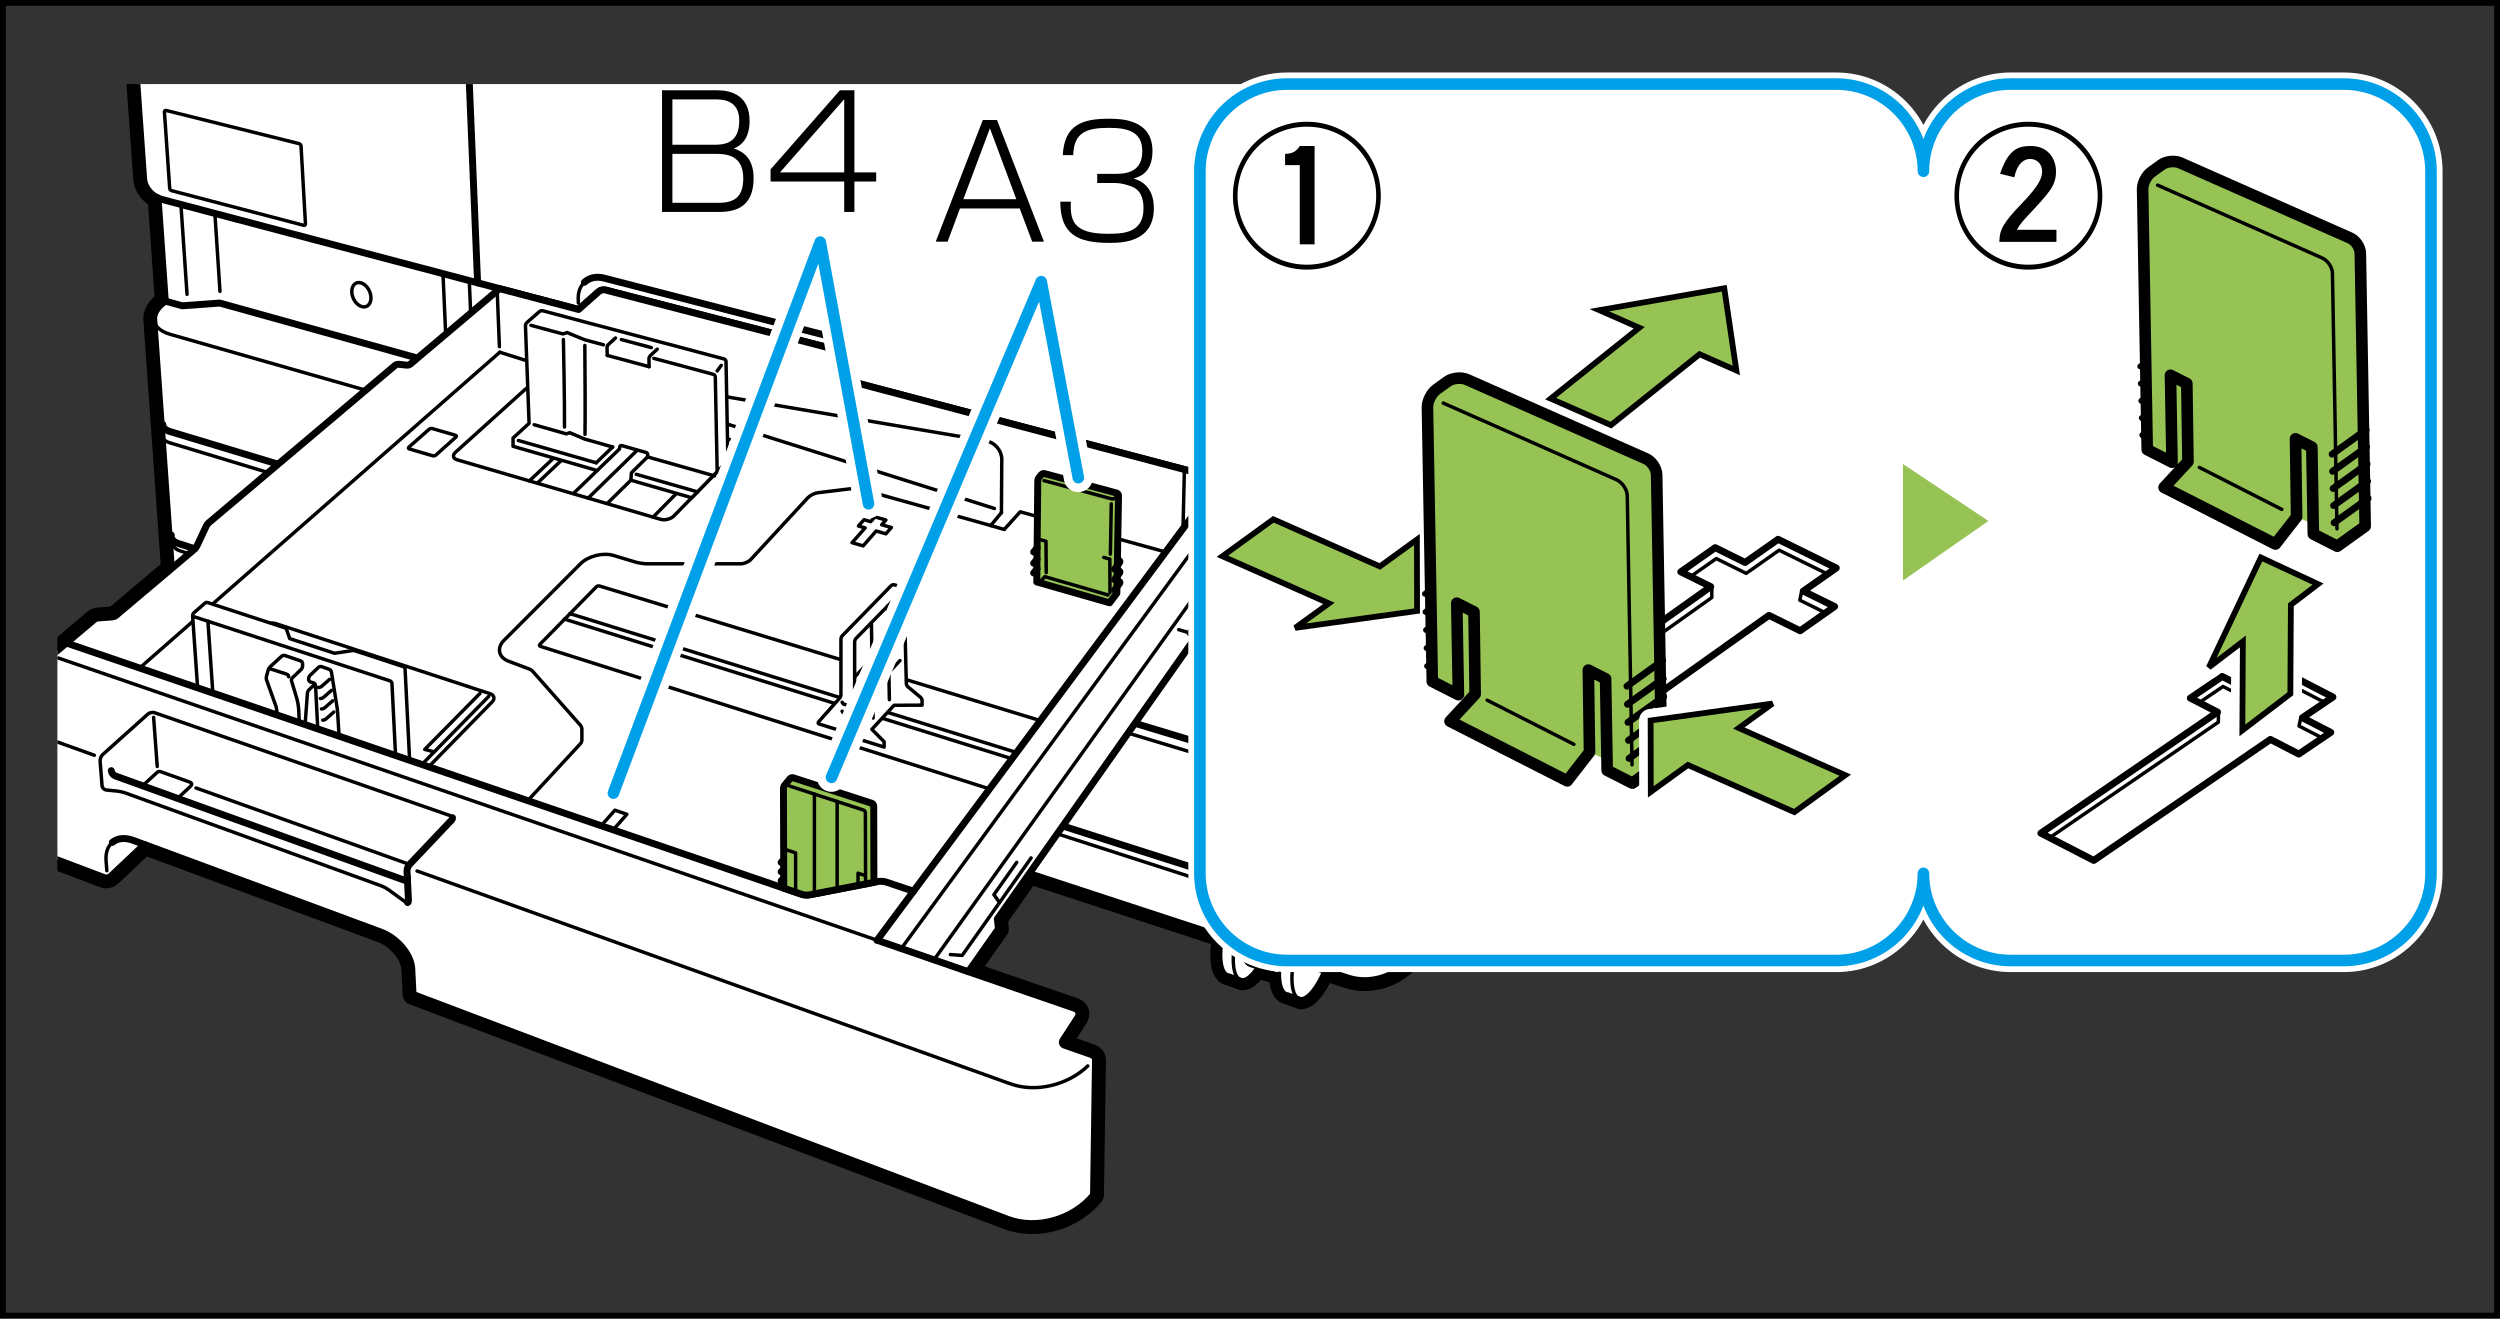 <?xml version="1.0" encoding="utf-8"?>
<!-- Generator: Adobe Illustrator 24.3.0, SVG Export Plug-In . SVG Version: 6.00 Build 0)  -->
<svg version="1.1" xmlns="http://www.w3.org/2000/svg" xmlns:xlink="http://www.w3.org/1999/xlink" x="0px" y="0px"
	 width="215.933px" height="113.886px" viewBox="0 0 215.933 113.886" enable-background="new 0 0 215.933 113.886"
	 xml:space="preserve">
<rect x="0" y="0" width="215.933" height="113.886" fill="#333333" stroke="none"/>
<g id="Layer_1">
</g>
<g id="Layer_3">
</g>
<g id="Layer_2">
</g>
<g id="レイヤー_4">
	<g>
		<g>
			<defs>
				<rect id="SVGID_1_" x="4.956" y="7.261" width="156.11" height="102.509"/>
			</defs>
			<clipPath id="SVGID_2_">
				<use xlink:href="#SVGID_1_"  overflow="visible"/>
			</clipPath>
			<g clip-path="url(#SVGID_2_)">
				<path fill="none" stroke="#000000" stroke-width="1.8" stroke-linecap="round" stroke-linejoin="round" d="M8.781-35.609
					l3.628,51.086c0.049,0.687,0.603,1.362,1.242,1.628l0.627,8.895l-0.061,0.049
					c-0.663,0.494-0.964,1.024-0.939,1.507l1.387,19.576l0.141,1.985l-4.789,4.045
					c-0.071,0.061-0.207,0.115-0.3,0.122l-1.269,0.094c-0.094,0.007-0.23,0.061-0.301,0.122
					l-3.851,3.254l-1.114-0.41C3.006,56.281,2.742,56.325,2.598,56.445l-0.892,0.744l-27.574-9.585
					l-2.835,0.513l-2.208-0.772l-0.664,0.466c-0.461,0.323-0.782,1.045-0.713,1.606l1.297,10.616
					c0.046,0.374,0.371,0.789,0.723,0.92l39.267,14.851c0.175,0.066,0.432,0.014,0.569-0.113
					l2.91-2.748l20.412,7.561c1.41,0.52,2.615,1.947,2.676,3.169
					c0.062,1.222,0.112,2.22,0.112,2.22l51.335,19.414c2.552,0.968,5.715,0.024,7.438-2.084
					l0.172-11.668c0.002-0.188-0.139-0.393-0.317-0.454l-2.364-0.829
					c-0.176-0.061-0.238-0.243-0.136-0.4l1.288-1.985c0.205-0.316,0.082-0.673-0.273-0.796
					l-9.183-3.164l2.601-3.696l-0.094-0.857l2.759-3.921l16.688,5.47
					c-0.339,1.862-0.111,3.277,0.603,3.306l1.088,0.41c0.393,0.017,0.859-0.396,1.307-1.069
					l1.917,0.619c0.014,0.991,0.271,1.653,0.753,1.672l1.088,0.41
					c0.617,0.026,1.427-0.994,2.039-2.463l2.074,0.678c2.145,0.699,4.772-0.348,5.834-2.338
					l16.212-30.196l5.509-87.563H8.781z"/>
				<g>
					<path fill="#FFFFFF" d="M110.503,84.19l-1.917-0.619c-0.447,0.673-0.913,1.085-1.307,1.069l-1.088-0.41
						c-0.822-0.033-1.001-1.902-0.41-4.179c0.591-2.274,1.74-4.091,2.566-4.06l1.09,0.414
						c0.56,0.021,0.819,0.878,0.753,2.127l1.695,0.532c0.506-0.888,1.064-1.455,1.528-1.438
						l1.088,0.414c0.833,0.031,1.015,1.902,0.414,4.174c-0.589,2.27-1.749,4.09-2.573,4.057
						l-1.088-0.41C110.773,85.843,110.517,85.181,110.503,84.19z"/>
					<path fill="none" stroke="#000000" stroke-width="0.3" stroke-linecap="round" stroke-linejoin="round" d="M114.503,78.041
						c-0.824-0.033-1.978,1.785-2.569,4.054c-0.589,2.277-0.41,4.146,0.41,4.177"/>
					<g>
						<path fill="none" stroke="#000000" stroke-width="0.3" stroke-linecap="round" stroke-linejoin="round" d="
							M109.438,76.405c-0.826-0.033-1.978,1.783-2.569,4.058c-0.589,2.274-0.412,4.146,0.41,4.177"/>
					</g>
					
						<line fill="none" stroke="#000000" stroke-width="0.3" stroke-linecap="round" stroke-linejoin="round" x1="108.911" y1="78.128" x2="110.192" y2="78.533"/>
					<path fill="none" stroke="#000000" stroke-width="0.3" stroke-linecap="round" stroke-linejoin="round" d="M108.586,83.571
						c0,0-0.261-0.082-0.577-0.186c-0.318-0.099-0.567-0.466-0.553-0.808l0.108-2.788"/>
					<path fill="none" stroke="#000000" stroke-width="0.3" stroke-linecap="round" stroke-linejoin="round" d="M111.887,79.065
						c-0.41,0.706-0.779,1.613-1.043,2.618c-0.245,0.942-0.348,1.803-0.341,2.507"/>
					<path fill="none" stroke="#000000" stroke-width="0.3" stroke-linecap="round" stroke-linejoin="round" d="M110.503,84.19
						l-1.917-0.619c-0.447,0.673-0.913,1.085-1.307,1.069l-1.088-0.41
						c-0.822-0.033-1.001-1.902-0.41-4.179c0.591-2.274,1.74-4.091,2.566-4.06l1.09,0.414
						c0.56,0.021,0.819,0.878,0.753,2.127l1.695,0.532c0.506-0.888,1.064-1.455,1.528-1.438
						l1.088,0.414c0.833,0.031,1.015,1.902,0.414,4.174c-0.589,2.27-1.749,4.09-2.573,4.057
						l-1.088-0.41C110.773,85.843,110.517,85.181,110.503,84.19z"/>
				</g>
				<g>
					<path fill="#FFFFFF" d="M18.859,52.495l-3.255-1.066c-0.357-0.118-0.671-0.52-0.697-0.895
						l-0.243-3.402l-1.387-19.576c-0.025-0.483,0.277-1.012,0.939-1.507l0.061-0.049l-0.627-8.895
						c-0.639-0.266-1.193-0.941-1.242-1.628L8.781-35.609h135.231l-5.509,87.563l-16.212,30.196
						c-1.062,1.989-3.689,3.037-5.834,2.338L18.859,52.495z"/>
					<g>
						<path fill="none" stroke="#000000" stroke-width="0.6" stroke-linecap="round" stroke-linejoin="round" d="M18.859,52.495
							l-3.255-1.066c-0.357-0.118-0.671-0.52-0.697-0.895l-0.243-3.402l-1.387-19.576
							c-0.025-0.483,0.277-1.012,0.939-1.507l0.061-0.049l-0.627-8.895
							c-0.639-0.266-1.193-0.941-1.242-1.628L8.781-35.609h135.231l-5.509,87.563l-16.212,30.196
							c-1.062,1.989-3.689,3.037-5.834,2.338L18.859,52.495z"/>
						
							<line fill="none" stroke="#000000" stroke-width="0.6" stroke-linecap="round" stroke-linejoin="round" x1="106.592" y1="49.302" x2="121.719" y2="53.484"/>
						<polyline fill="none" stroke="#000000" stroke-width="0.6" stroke-linecap="round" stroke-linejoin="round" points="
							14.278,26.006 15.733,26.413 18.982,26.176 36.053,30.929 						"/>
						<polyline fill="none" stroke="#000000" stroke-width="0.6" stroke-linecap="round" stroke-linejoin="round" points="
							121.719,53.484 121.274,54.538 124.111,55.327 						"/>
						<path fill="none" stroke="#000000" stroke-width="0.3" stroke-linecap="round" stroke-linejoin="round" d="
							M110.448,43.845l0.617,0.165c0.089,0.023,0.162,0.12,0.16,0.214l-0.094,5.001
							c-0.002,0.094-0.078,0.151-0.17,0.125l-3.687-1.01"/>
						
							<line fill="none" stroke="#000000" stroke-width="0.3" stroke-linecap="round" stroke-linejoin="round" x1="122.025" y1="54.745" x2="122.474" y2="44.838"/>
						
							<line fill="none" stroke="#000000" stroke-width="0.6" stroke-linecap="round" stroke-linejoin="round" x1="41.251" y1="24.429" x2="38.763" y2="-35.608"/>
						
							<line fill="none" stroke="#000000" stroke-width="0.3" stroke-linecap="round" stroke-linejoin="round" x1="42.738" y1="60.323" x2="41.755" y2="36.608"/>
						
							<line fill="none" stroke="#000000" stroke-width="0.3" stroke-linecap="round" stroke-linejoin="round" x1="18.999" y1="25.166" x2="18.561" y2="18.435"/>
						
							<line fill="none" stroke="#000000" stroke-width="0.3" stroke-linecap="round" stroke-linejoin="round" x1="16.154" y1="25.419" x2="15.626" y2="17.66"/>
						
							<line fill="none" stroke="#000000" stroke-width="0.3" stroke-linecap="round" stroke-linejoin="round" x1="38.495" y1="28.868" x2="38.262" y2="23.639"/>
						
							<line fill="none" stroke="#000000" stroke-width="0.3" stroke-linecap="round" stroke-linejoin="round" x1="40.652" y1="27.047" x2="40.534" y2="24.238"/>
						<path fill="none" stroke="#000000" stroke-width="0.3" stroke-linecap="round" stroke-linejoin="round" d="
							M123.068,44.598l0.344-7.475c0.005-0.094,0.075-0.209,0.158-0.254l1.457-0.805"/>
						
							<line fill="none" stroke="#000000" stroke-width="0.6" stroke-linecap="round" stroke-linejoin="round" x1="128.431" y1="-35.609" x2="122.891" y2="81.031"/>
						<path fill="none" stroke="#000000" stroke-width="0.6" stroke-linecap="round" stroke-linejoin="round" d="M13.654,17.102
							c0.06,0.026,0.115,0.068,0.179,0.085l36.14,9.545l1.733-1.54
							c0.141-0.125,0.405-0.19,0.586-0.142l20.965,5.426c0.273,0.461,0.44,0.979,0.445,1.495
							l0.007,1.034h0.007l45.539,12.031c1.81,0.478,4.026-0.191,5.417-1.521"/>
						<path fill="none" stroke="#000000" stroke-width="0.3" stroke-linecap="round" stroke-linejoin="round" d="M13.278,27.56
							c0.033,0.567,0.529,1.063,1.457,1.328l102.97,29.424c2.168,0.622,4.892-0.454,6.051-2.39
							l0.355-0.596"/>
						<path fill="none" stroke="#000000" stroke-width="0.3" stroke-linecap="round" stroke-linejoin="round" d="M14.356,9.542
							c-0.092-0.022-0.16,0.035-0.154,0.13l0.453,6.587c0.007,0.094,0.087,0.19,0.178,0.214
							l11.395,2.988c0.091,0.025,0.161-0.033,0.155-0.127l-0.381-6.717
							c-0.006-0.094-0.085-0.191-0.175-0.212L14.356,9.542z"/>
						<path fill="none" stroke="#000000" stroke-width="0.6" stroke-linecap="round" stroke-linejoin="round" d="M14.059,36.659
							c0.002,0.259,0.214,0.49,0.617,0.612l102.541,31.004c2.159,0.652,4.843-0.414,5.966-2.371
							l0.464-0.81"/>
						<path fill="none" stroke="#000000" stroke-width="0.3" stroke-linecap="round" stroke-linejoin="round" d="M14.036,37.66
							c0.02,0.247,0.23,0.464,0.617,0.582l102.751,31.124c2.159,0.655,4.838-0.414,5.954-2.373
							l0.219-0.381"/>
						<path fill="none" stroke="#000000" stroke-width="0.6" stroke-linecap="round" stroke-linejoin="round" d="M14.789,46.213
							c-0.044,0.308,0.168,0.589,0.617,0.732l101.114,32.296c2.147,0.687,4.793-0.37,5.879-2.346
							l0.753-1.37"/>
						<path fill="none" stroke="#000000" stroke-width="0.3" stroke-linecap="round" stroke-linejoin="round" d="M14.94,46.96
							c0.018,0.264,0.23,0.497,0.62,0.622l101.257,32.661c2.147,0.69,4.789-0.367,5.869-2.347
							l0.386-0.712"/>
						<path fill="none" stroke="#000000" stroke-width="0.3" stroke-linecap="round" stroke-linejoin="round" d="M32.021,25.505
							c0.101,0.582-0.179,1.03-0.626,1.002c-0.446-0.029-0.89-0.523-0.991-1.104
							c-0.096-0.58,0.183-1.028,0.629-0.999C31.479,24.431,31.92,24.925,32.021,25.505z"/>
					</g>
				</g>
				<g>
					<path fill="#FFFFFF" d="M102.79,54.677l8.337-11.791l-37.417-9.886l-0.007-1.031
						c-0.005-0.516-0.172-1.034-0.445-1.495L52.293,25.049c-0.181-0.047-0.445,0.018-0.586,0.142
						l-1.733,1.54l0,0l-6.817-1.799l-7.715,6.517c-0.073,0.06-0.207,0.101-0.301,0.092l-0.711-0.076
						c-0.094-0.011-0.23,0.032-0.301,0.092L18.03,45.154c-0.072,0.061-0.164,0.179-0.204,0.264
						l-0.825,1.752c-0.04,0.085-0.132,0.205-0.204,0.266l-6.781,5.726
						c-0.071,0.061-0.207,0.115-0.3,0.122l-1.269,0.094c-0.094,0.007-0.23,0.061-0.301,0.122
						l-3.851,3.254l-1.114-0.41C3.006,56.281,2.742,56.325,2.598,56.445l-0.892,0.744l-27.574-9.585
						l-2.835,0.513l-2.208-0.772l-0.664,0.466c-0.461,0.323-0.782,1.045-0.713,1.606l1.297,10.616
						c0.046,0.374,0.371,0.789,0.723,0.92l39.267,14.851c0.175,0.066,0.432,0.014,0.569-0.113
						l2.91-2.748l20.412,7.561c1.41,0.52,2.615,1.947,2.676,3.169
						c0.062,1.222,0.112,2.22,0.112,2.22l51.335,19.414c2.552,0.968,5.715,0.024,7.438-2.084
						l0.172-11.668c0.002-0.188-0.139-0.393-0.317-0.454l-2.364-0.829
						c-0.176-0.061-0.238-0.243-0.136-0.4l1.288-1.985c0.205-0.316,0.082-0.673-0.273-0.796
						l-9.183-3.164l2.601-3.696l-0.094-0.857l17.247-24.519L102.79,54.677z"/>
					<g>
						<polyline fill="none" stroke="#000000" stroke-width="0.3" stroke-linecap="round" stroke-linejoin="round" points="
							100.681,47.678 88.12,44.205 86.736,45.731 						"/>
						
							<line fill="none" stroke="#000000" stroke-width="0.3" stroke-linecap="round" stroke-linejoin="round" x1="85.573" y1="45.392" x2="86.736" y2="45.731"/>
						
							<line fill="none" stroke="#000000" stroke-width="0.3" stroke-linecap="round" stroke-linejoin="round" x1="35.371" y1="74.666" x2="16.927" y2="68.059"/>
						<path fill="none" stroke="#000000" stroke-width="0.3" stroke-linecap="round" stroke-linejoin="round" d="M12.315,67.871
							l1.264-1.163c0.068-0.064,0.198-0.092,0.285-0.059l2.536,0.906
							c0.089,0.031,0.161,0.104,0.161,0.16s-0.055,0.153-0.125,0.219l-1.096,1.027"/>
						<path fill="none" stroke="#000000" stroke-width="0.3" stroke-linecap="round" stroke-linejoin="round" d="M63.831,38.811
							c0.261-0.268,0.181-0.572-0.181-0.673l-17.148-4.758c-0.363-0.101-0.888,0.021-1.167,0.273
							l-5.995,5.413c-0.28,0.252-0.213,0.544,0.148,0.65l17.584,5.144
							c0.36,0.104,0.871-0.028,1.135-0.297L63.831,38.811z"/>
						<path fill="none" stroke="#000000" stroke-width="0.3" stroke-linecap="round" stroke-linejoin="round" d="M37.025,66.232
							l5.483-5.61c0.263-0.268,0.185-0.584-0.172-0.702L23.826,53.865
							c-0.357-0.118-0.878-0.007-1.157,0.245l-5.8,5.234"/>
						<path fill="none" stroke="#000000" stroke-width="0.3" stroke-linecap="round" stroke-linejoin="round" d="
							M-29.958,53.509c-0.089-0.033-0.152,0.017-0.141,0.111l0.405,3.36
							c0.012,0.094,0.093,0.198,0.181,0.231l12.655,4.68c0.088,0.033,0.152-0.017,0.141-0.111
							l-0.367-3.437c-0.009-0.094-0.089-0.198-0.179-0.228L-29.958,53.509z"/>
						
							<line fill="none" stroke="#000000" stroke-width="0.3" stroke-linecap="round" stroke-linejoin="round" x1="13.581" y1="66.202" x2="13.268" y2="61.962"/>
						
							<line fill="none" stroke="#000000" stroke-width="0.3" stroke-linecap="round" stroke-linejoin="round" x1="43.135" y1="29.943" x2="42.951" y2="25.295"/>
						
							<line fill="none" stroke="#000000" stroke-width="0.3" stroke-linecap="round" stroke-linejoin="round" x1="102.18" y1="45.66" x2="102.3" y2="40.556"/>
						<path fill="none" stroke="#000000" stroke-width="0.3" stroke-linecap="round" stroke-linejoin="round" d="M-29.383,47.941
							c-1.227,0.871-1.071,1.994,0.346,2.498L-0.361,60.641"/>
						<path fill="none" stroke="#000000" stroke-width="0.3" stroke-linecap="round" stroke-linejoin="round" d="M39.086,70.637
							c-0.008-0.075-0.064-0.141-0.162-0.174l-25.571-8.904c-0.177-0.061-0.437-0.009-0.577,0.115
							l-3.902,3.498c-0.14,0.127-0.241,0.381-0.227,0.57l0.167,2.119
							c0.015,0.188,0.181,0.355,0.367,0.374l0.968,0.099c0.187,0.019,0.485,0.087,0.662,0.151
							l22.129,8.033c0.176,0.064,0.445,0.207,0.598,0.318l1.484,1.079
							c0.075,0.057,0.141,0.068,0.188,0.042"/>
						<path fill="none" stroke="#000000" stroke-width="0.6" stroke-linecap="round" stroke-linejoin="round" d="M35.21,77.958
							c0.048-0.024,0.075-0.087,0.071-0.181l-0.128-2.523c-0.009-0.188,0.089-0.454,0.219-0.589
							l3.64-3.842c0.058-0.061,0.082-0.127,0.075-0.186"/>
						<path fill="none" stroke="#000000" stroke-width="0.3" stroke-linecap="round" stroke-linejoin="round" d="M-2.139,61.543
							l-27.602-9.9c-0.891-0.318-1.515-0.77-1.863-1.288"/>
						
							<line fill="none" stroke="#000000" stroke-width="0.3" stroke-linecap="round" stroke-linejoin="round" x1="8.148" y1="65.234" x2="-0.976" y2="61.962"/>
						<path fill="none" stroke="#000000" stroke-width="0.3" stroke-linecap="round" stroke-linejoin="round" d="M93.956,92.07
							c-1.719,1.648-4.468,2.34-6.69,1.542L36.022,75.231"/>
						
							<line fill="none" stroke="#000000" stroke-width="0.3" stroke-linecap="round" stroke-linejoin="round" x1="77.908" y1="81.841" x2="107.178" y2="41.844"/>
						
							<line fill="none" stroke="#000000" stroke-width="0.6" stroke-linecap="round" stroke-linejoin="round" x1="75.757" y1="81.212" x2="105.372" y2="41.366"/>
						
							<line fill="none" stroke="#000000" stroke-width="0.3" stroke-linecap="round" stroke-linejoin="round" x1="80.668" y1="82.905" x2="108.497" y2="44.059"/>
						
							<line fill="none" stroke="#000000" stroke-width="0.3" stroke-linecap="round" stroke-linejoin="round" x1="75.757" y1="81.212" x2="5.044" y2="56.836"/>
						<polyline fill="none" stroke="#000000" stroke-width="0.6" stroke-linecap="round" stroke-linejoin="round" points="
							83.636,83.929 82.412,83.505 75.757,81.212 						"/>
						
							<line fill="none" stroke="#000000" stroke-width="0.3" stroke-linecap="round" stroke-linejoin="round" x1="102.79" y1="54.677" x2="101.81" y2="54.385"/>
						<polyline fill="none" stroke="#000000" stroke-width="0.3" stroke-linecap="round" stroke-linejoin="round" points="
							82.089,82.448 83.106,82.523 86.336,77.954 89.057,74.105 						"/>
						<polyline fill="none" stroke="#000000" stroke-width="0.3" stroke-linecap="round" stroke-linejoin="round" points="
							87.816,74.487 85.846,77.274 86.336,77.954 						"/>
						<path fill="none" stroke="#000000" stroke-width="0.3" stroke-linecap="round" stroke-linejoin="round" d="
							M108.457,46.665l0.195-2.66c0.014-0.186-0.118-0.398-0.292-0.469l-2.018-0.551"/>
						<path fill="none" stroke="#000000" stroke-width="0.3" stroke-linecap="round" stroke-linejoin="round" d="M-0.34,60.667
							l-1,0.845c-0.214,0.181-0.37,0.56-0.345,0.841l0.879,9.745"/>
						
							<line fill="none" stroke="#000000" stroke-width="0.6" stroke-linecap="round" stroke-linejoin="round" x1="4.296" y1="56.754" x2="3.173" y2="57.7"/>
						
							<line fill="none" stroke="#000000" stroke-width="0.6" stroke-linecap="round" stroke-linejoin="round" x1="1.706" y1="57.189" x2="3.173" y2="57.7"/>
						<path fill="none" stroke="#000000" stroke-width="0.3" stroke-linecap="round" stroke-linejoin="round" d="M9.703,72.761
							c-0.389,0.33-0.598,0.885-0.541,1.599l0.067,0.845"/>
						<path fill="none" stroke="#000000" stroke-width="0.6" stroke-linecap="round" stroke-linejoin="round" d="M12.477,72.945
							l-0.97-0.36c-0.737-0.273-1.379-0.184-1.805,0.176"/>
						<path fill="none" stroke="#000000" stroke-width="0.3" stroke-linecap="round" stroke-linejoin="round" d="M50.48,24.378
							c-0.351,0.328-0.556,0.828-0.537,1.436l0.012,0.357"/>
						<path fill="none" stroke="#000000" stroke-width="0.6" stroke-linecap="round" stroke-linejoin="round" d="M73.257,30.475
							c-0.426-0.716-1.114-1.295-1.888-1.495l-19.187-4.958c-0.685-0.177-1.292-0.026-1.702,0.357"/>
						<path fill="none" stroke="#000000" stroke-width="0.6" stroke-linecap="round" stroke-linejoin="round" d="M102.79,54.677
							l8.337-11.791l-37.417-9.886l-0.007-1.031c-0.005-0.516-0.172-1.034-0.445-1.495L52.293,25.049
							c-0.181-0.047-0.445,0.018-0.586,0.142l-1.733,1.54l0,0l-6.817-1.799l-7.715,6.517
							c-0.073,0.06-0.207,0.101-0.301,0.092l-0.711-0.076c-0.094-0.011-0.23,0.032-0.301,0.092
							L18.03,45.154c-0.072,0.061-0.164,0.179-0.204,0.264l-0.825,1.752
							c-0.04,0.085-0.132,0.205-0.204,0.266l-6.781,5.726c-0.071,0.061-0.207,0.115-0.3,0.122
							l-1.269,0.094c-0.094,0.007-0.23,0.061-0.301,0.122l-3.851,3.254l-1.114-0.41
							C3.006,56.281,2.742,56.325,2.598,56.445l-0.892,0.744l-27.574-9.585l-2.835,0.513l-2.208-0.772
							l-0.664,0.466c-0.461,0.323-0.782,1.045-0.713,1.606l1.297,10.616
							c0.046,0.374,0.371,0.789,0.723,0.92l39.267,14.851c0.175,0.066,0.432,0.014,0.569-0.113
							l2.91-2.748l20.412,7.561c1.41,0.52,2.615,1.947,2.676,3.169
							c0.062,1.222,0.112,2.22,0.112,2.22l51.335,19.414c2.552,0.968,5.715,0.024,7.438-2.084
							l0.172-11.668c0.002-0.188-0.139-0.393-0.317-0.454l-2.364-0.829
							c-0.176-0.061-0.238-0.243-0.136-0.4l1.288-1.985c0.205-0.316,0.082-0.673-0.273-0.796
							l-9.183-3.164l2.601-3.696l-0.094-0.857l17.247-24.519L102.79,54.677z"/>
						<path fill="none" stroke="#000000" stroke-width="0.6" stroke-linecap="round" stroke-linejoin="round" d="M35.197,75.784
							c0,0.188-0.145,0.29-0.321,0.226L9.959,67.021c-0.177-0.064-0.334-0.271-0.35-0.457"/>
						<path fill="none" stroke="#000000" stroke-width="0.3" stroke-linecap="round" stroke-linejoin="round" d="M45.582,69.156
							l4.562-4.932c0.064-0.068,0.115-0.203,0.115-0.294v-0.972c0-0.094-0.052-0.228-0.113-0.299
							l-4.138-4.68c-0.062-0.068-0.186-0.153-0.273-0.186l-1.803-0.68
							c-0.878-0.332-1.055-1.146-0.391-1.813l6.598-6.609c0.664-0.664,1.942-0.987,2.842-0.718
							l1.925,0.579c0.271,0.08,0.723,0.146,1.003,0.146h8.079c0.283,0,0.669-0.17,0.862-0.374
							l4.921-5.326c0.191-0.205,0.577-0.402,0.856-0.438l2.849-0.346c0.28-0.035,0.732,0,1.002,0.075
							l11.097,3.103"/>
						
							<line fill="none" stroke="#000000" stroke-width="0.3" stroke-linecap="round" stroke-linejoin="round" x1="86.496" y1="44.278" x2="85.573" y2="45.392"/>
						<path fill="none" stroke="#000000" stroke-width="0.3" stroke-linecap="round" stroke-linejoin="round" d="M46.789,31.565
							l38.398,6.519c0.742,0.125,1.344,0.843,1.34,1.594l-0.031,4.6"/>
						
							<line fill="none" stroke="#000000" stroke-width="0.3" stroke-linecap="round" stroke-linejoin="round" x1="16.668" y1="53.658" x2="12.059" y2="57.7"/>
						
							<line fill="none" stroke="#000000" stroke-width="0.3" stroke-linecap="round" stroke-linejoin="round" x1="16.668" y1="53.658" x2="43.171" y2="30.422"/>
						
							<line fill="none" stroke="#000000" stroke-width="0.3" stroke-linecap="round" stroke-linejoin="round" x1="48.5" y1="39.751" x2="46.416" y2="41.726"/>
						
							<line fill="none" stroke="#000000" stroke-width="0.3" stroke-linecap="round" stroke-linejoin="round" x1="47.823" y1="39.558" x2="45.723" y2="41.538"/>
						
							<line fill="none" stroke="#000000" stroke-width="0.3" stroke-linecap="round" stroke-linejoin="round" x1="58.434" y1="42.611" x2="56.409" y2="44.664"/>
						
							<line fill="none" stroke="#000000" stroke-width="0.3" stroke-linecap="round" stroke-linejoin="round" x1="51.582" y1="40.638" x2="49.543" y2="42.611"/>
						
							<line fill="none" stroke="#000000" stroke-width="0.3" stroke-linecap="round" stroke-linejoin="round" x1="54.488" y1="41.474" x2="52.512" y2="43.426"/>
						
							<line fill="none" stroke="#000000" stroke-width="0.3" stroke-linecap="round" stroke-linejoin="round" x1="55.058" y1="38.868" x2="50.802" y2="43.023"/>
						
							<line fill="none" stroke="#000000" stroke-width="0.3" stroke-linecap="round" stroke-linejoin="round" x1="42.21" y1="60.149" x2="36.437" y2="66.032"/>
						<polyline fill="none" stroke="#000000" stroke-width="0.3" stroke-linecap="round" stroke-linejoin="round" points="
							41.449,59.899 36.687,64.728 37.478,64.937 						"/>
						<path fill="none" stroke="#000000" stroke-width="0.3" stroke-linecap="round" stroke-linejoin="round" d="M37.347,37.02
							c-0.091-0.026-0.223,0.002-0.293,0.066l-1.733,1.53c-0.071,0.064-0.055,0.137,0.035,0.162
							l2.006,0.586c0.091,0.028,0.221-0.002,0.292-0.066l1.722-1.542
							c0.069-0.064,0.053-0.137-0.037-0.162L37.347,37.02z"/>
						
							<line fill="none" stroke="#000000" stroke-width="0.3" stroke-linecap="round" stroke-linejoin="round" x1="85.893" y1="43.92" x2="43.171" y2="30.422"/>
						<g>
							<path fill="#FFFFFF" stroke="#000000" stroke-width="0.3" stroke-linecap="round" stroke-linejoin="round" d="
								M62.871,39.793l-0.162-8.573c-0.002-0.093-0.078-0.191-0.167-0.215l-15.658-4.16
								c-0.091-0.024-0.222,0.007-0.294,0.068l-1.083,0.948c-0.072,0.062-0.127,0.19-0.122,0.284
								l0.313,8.417l-1.384,1.271v0.716l7.267,2.091l1.926-1.862c0,0,0.009-0.075,0.019-0.169
								c0.012-0.092,0.094-0.146,0.184-0.12l2.089,0.591c0.092,0.026,0.158,0.122,0.148,0.217
								c-0.012,0.092-0.019,0.169-0.019,0.169l-1.387,1.363l-0.052,0.647l5.257,1.516L62.871,39.793z"
								/>
							
								<line fill="none" stroke="#000000" stroke-width="0.3" stroke-linecap="round" stroke-linejoin="round" x1="52.912" y1="38.609" x2="51.494" y2="39.974"/>
							
								<line fill="none" stroke="#000000" stroke-width="0.3" stroke-linecap="round" stroke-linejoin="round" x1="51.494" y1="39.974" x2="44.774" y2="38.046"/>
							<polyline fill="none" stroke="#000000" stroke-width="0.3" stroke-linecap="round" stroke-linejoin="round" points="
								52.912,38.607 50.503,37.924 49.214,37.375 48.915,37.474 46.136,36.685 							"/>
							
								<line fill="none" stroke="#000000" stroke-width="0.3" stroke-linecap="round" stroke-linejoin="round" x1="61.715" y1="41.104" x2="55.927" y2="39.463"/>
							<g>
								
									<line fill="none" stroke="#000000" stroke-width="0.3" stroke-linecap="round" stroke-linejoin="round" x1="56.065" y1="31.672" x2="52.45" y2="30.696"/>
								<path fill="none" stroke="#000000" stroke-width="0.3" stroke-linecap="round" stroke-linejoin="round" d="
									M61.945,40.74l-0.162-8.193c-0.002-0.094-0.078-0.191-0.169-0.214l-5.141-1.38"/>
								
									<line fill="none" stroke="#000000" stroke-width="0.3" stroke-linecap="round" stroke-linejoin="round" x1="61.945" y1="32.038" x2="62.296" y2="31.56"/>
								<path fill="none" stroke="#000000" stroke-width="0.3" stroke-linecap="round" stroke-linejoin="round" d="
									M56.767,30.159l-0.598,0.56c-0.068,0.066-0.122,0.195-0.12,0.288l0.017,0.664"/>
								<path fill="none" stroke="#000000" stroke-width="0.3" stroke-linecap="round" stroke-linejoin="round" d="
									M52.45,30.696l-0.019-0.659c-0.002-0.094,0.052-0.224,0.12-0.287l0.607-0.554"/>
								
									<line fill="none" stroke="#000000" stroke-width="0.3" stroke-linecap="round" stroke-linejoin="round" x1="53.668" y1="29.33" x2="56.259" y2="30.023"/>
							</g>
							<polyline fill="none" stroke="#000000" stroke-width="0.3" stroke-linecap="round" stroke-linejoin="round" points="
								52.121,29.782 50.508,29.35 48.972,28.723 48.628,28.845 45.859,28.101 							"/>
							<path fill="none" stroke="#000000" stroke-width="0.3" stroke-linecap="round" stroke-linejoin="round" d="
								M50.513,29.839c0.012,1.535,0.045,6.248,0.016,7.675"/>
							<path fill="none" stroke="#000000" stroke-width="0.3" stroke-linecap="round" stroke-linejoin="round" d="
								M48.662,29.33c0,0,0.114,5.316,0.095,7.55"/>
						</g>
						
							<line fill="none" stroke="#9D9D9D" stroke-width="0.3" stroke-linecap="round" stroke-linejoin="round" x1="17.807" y1="52.003" x2="17.807" y2="52.003"/>
						
							<line fill="none" stroke="#000000" stroke-width="0.3" stroke-linecap="round" stroke-linejoin="round" x1="60.254" y1="42.486" x2="54.952" y2="40.966"/>
						<g>
							<path fill="#FFFFFF" stroke="#000000" stroke-width="0.3" stroke-linecap="round" stroke-linejoin="round" d="
								M34.989,57.797c-0.005-0.094-0.081-0.195-0.171-0.224l-4.266-1.396l-1.661,0.247l-3.863-1.264
								l-0.32-0.897l-6.738-2.206c-0.089-0.028-0.221-0.002-0.292,0.059l-0.924,0.807
								c-0.071,0.064-0.124,0.191-0.117,0.285l0.431,6.204l18.313,6.258L34.989,57.797z"/>
							
								<line fill="none" stroke="#000000" stroke-width="0.3" stroke-linecap="round" stroke-linejoin="round" x1="18.384" y1="59.862" x2="17.96" y2="53.658"/>
							<path fill="none" stroke="#000000" stroke-width="0.3" stroke-linecap="round" stroke-linejoin="round" d="
								M16.834,53.291L33.683,58.807c0.089,0.028,0.167,0.129,0.172,0.224l0.31,6.225"/>
							<path fill="none" stroke="#000000" stroke-width="0.3" stroke-linecap="round" stroke-linejoin="round" d="
								M23.955,61.766l-0.066-0.509c-0.012-0.094-0.048-0.243-0.08-0.33l-0.783-2.185
								c-0.032-0.087-0.036-0.235-0.012-0.325l0.153-0.553c0.025-0.092,0.102-0.217,0.173-0.28
								l0.989-0.902c0.071-0.064,0.2-0.092,0.29-0.061l1.356,0.464
								c0.088,0.031,0.161,0.132,0.161,0.226v0.217c0,0.094-0.055,0.224-0.124,0.29l-0.755,0.723
								c-0.068,0.064-0.101,0.191-0.074,0.28l0.447,1.481c0.027,0.092,0.064,0.24,0.079,0.332
								l0.054,0.304c0.015,0.094,0.033,0.245,0.037,0.339l0.049,1.13"/>
							<path fill="none" stroke="#000000" stroke-width="0.3" stroke-linecap="round" stroke-linejoin="round" d="
								M24.934,58.454c0,0-0.007-0.04-0.016-0.089c-0.009-0.049-0.091-0.113-0.18-0.144l-1.393-0.452"
								/>
							<path fill="none" stroke="#000000" stroke-width="0.3" stroke-linecap="round" stroke-linejoin="round" d="
								M27.439,62.84l-0.186-3.642c-0.005-0.094-0.082-0.191-0.174-0.217l-0.259-0.075
								c-0.089-0.026-0.164-0.125-0.164-0.219v-0.061c0-0.094,0.055-0.224,0.124-0.29l0.72-0.692
								c0.068-0.066,0.196-0.094,0.285-0.061l0.653,0.231c0.088,0.03,0.173,0.134,0.188,0.226
								l0.492,3.086c0.015,0.094,0.032,0.245,0.038,0.339l0.126,2.029"/>
							<path fill="none" stroke="#000000" stroke-width="0.3" stroke-linecap="round" stroke-linejoin="round" d="
								M27.161,59.136l-0.471,0.44c-0.068,0.066-0.131,0.193-0.137,0.287l-0.187,2.543"/>
							<path fill="none" stroke="#000000" stroke-width="0.3" stroke-linecap="round" stroke-linejoin="round" d="M27.507,59.374
								c0,0,0.038,0,0.085,0c0.047,0,0.142-0.052,0.213-0.113l0.663-0.584"/>
							<path fill="none" stroke="#000000" stroke-width="0.3" stroke-linecap="round" stroke-linejoin="round" d="
								M27.872,62.197c0,0,0.038,0,0.085,0c0.047,0,0.142-0.052,0.213-0.113l0.663-0.584"/>
							<path fill="none" stroke="#000000" stroke-width="0.3" stroke-linecap="round" stroke-linejoin="round" d="
								M27.77,61.229c0,0,0.039,0,0.085,0s0.142-0.052,0.213-0.113l0.663-0.584"/>
							<path fill="none" stroke="#000000" stroke-width="0.3" stroke-linecap="round" stroke-linejoin="round" d="
								M27.667,60.33c0,0,0.038,0,0.085,0c0.047,0,0.142-0.052,0.213-0.113l0.663-0.584"/>
						</g>
						<path fill="none" stroke="#000000" stroke-width="0.6" stroke-linecap="round" stroke-linejoin="round" d="M5.727,55.537
							l63.526,21.709c0.179,0.061,0.476,0.082,0.659,0.047l5.951-1.156
							c0.184-0.035,0.48-0.016,0.659,0.042l2.382,0.8"/>
						<g>
							<path fill="#97C354" stroke="#000000" stroke-width="0.6" stroke-linecap="round" stroke-linejoin="round" d="
								M96.611,42.804c0-0.094-0.073-0.191-0.162-0.217l-6.226-1.679
								c-0.092-0.026-0.214,0.014-0.275,0.085l-0.202,0.243c-0.061,0.071-0.111,0.207-0.111,0.301
								l-0.085,8.73l6.292,1.799l0.624-0.829L96.611,42.804z"/>
							<polyline fill="none" stroke="#000000" stroke-width="0.3" stroke-linecap="round" stroke-linejoin="round" points="
								89.857,46.614 90.345,46.75 90.366,49.458 							"/>
							<polyline fill="none" stroke="#000000" stroke-width="0.3" stroke-linecap="round" stroke-linejoin="round" points="
								95.332,48.144 95.862,48.292 95.872,51.188 							"/>
							<polyline fill="none" stroke="#000000" stroke-width="0.3" stroke-linecap="round" stroke-linejoin="round" points="
								95.711,51.393 90.248,49.806 89.961,50.126 							"/>
							<path fill="none" stroke="#000000" stroke-width="0.6" stroke-linecap="round" stroke-linejoin="round" d="M96.514,48.368
								c0,0,0.066,0.021,0.146,0.047c0.078,0.024,0.096,0.106,0.04,0.181l-0.429,0.563"/>
							<path fill="none" stroke="#000000" stroke-width="0.6" stroke-linecap="round" stroke-linejoin="round" d="
								M96.514,49.272c0,0,0.066,0.019,0.146,0.045c0.078,0.026,0.096,0.108,0.04,0.181l-0.429,0.563"
								/>
							<path fill="none" stroke="#000000" stroke-width="0.6" stroke-linecap="round" stroke-linejoin="round" d="
								M96.514,50.173c0,0,0.066,0.021,0.146,0.047c0.078,0.024,0.096,0.106,0.04,0.181l-0.429,0.563"/>
							
								<line fill="none" stroke="#000000" stroke-width="0.6" stroke-linecap="round" stroke-linejoin="round" x1="89.577" y1="47.313" x2="89.283" y2="47.678"/>
							
								<line fill="none" stroke="#000000" stroke-width="0.6" stroke-linecap="round" stroke-linejoin="round" x1="89.577" y1="49.121" x2="89.283" y2="49.486"/>
							
								<line fill="none" stroke="#000000" stroke-width="0.6" stroke-linecap="round" stroke-linejoin="round" x1="89.577" y1="48.288" x2="89.283" y2="48.652"/>
							<path fill="none" stroke="#000000" stroke-width="0.3" stroke-linecap="round" stroke-linejoin="round" d="
								M90.18,41.514l5.845,1.577c0.092,0.026,0.214-0.014,0.275-0.085"/>
							
								<line fill="none" stroke="#000000" stroke-width="0.3" stroke-linecap="round" stroke-linejoin="round" x1="95.907" y1="47.859" x2="95.984" y2="43.518"/>
						</g>
						<g>
							
								<line fill="#FFFFFF" stroke="#000000" stroke-width="0.6" stroke-linecap="round" stroke-linejoin="round" x1="67.469" y1="74.487" x2="67.831" y2="74.105"/>
							
								<line fill="#FFFFFF" stroke="#000000" stroke-width="0.6" stroke-linecap="round" stroke-linejoin="round" x1="67.469" y1="75.301" x2="67.831" y2="74.92"/>
							
								<line fill="#FFFFFF" stroke="#000000" stroke-width="0.6" stroke-linecap="round" stroke-linejoin="round" x1="67.469" y1="76.083" x2="67.831" y2="75.702"/>
							<g>
								<path fill="#97C354" stroke="#000000" stroke-width="0.6" stroke-linecap="round" stroke-linejoin="round" d="
									M75.305,69.385l-6.798-2.208c-0.089-0.028-0.212,0.007-0.271,0.08l-0.459,0.556
									c-0.061,0.073-0.111,0.209-0.108,0.301l0.028,8.6l1.556,0.532
									c0.179,0.061,0.476,0.082,0.659,0.047l5.569-1.083l-0.014-6.602
									C75.468,69.517,75.395,69.415,75.305,69.385z"/>
								<path fill="none" stroke="#000000" stroke-width="0.3" stroke-linecap="round" stroke-linejoin="round" d="
									M74.764,76.351l-0.019-6.159c0-0.092-0.073-0.193-0.162-0.224l-6.386-2.074"/>
								<polyline fill="none" stroke="#000000" stroke-width="0.3" stroke-linecap="round" stroke-linejoin="round" points="
									67.845,73.371 68.719,73.67 68.719,76.893 								"/>
								<polyline fill="none" stroke="#000000" stroke-width="0.3" stroke-linecap="round" stroke-linejoin="round" points="
									74.111,76.441 74.111,75.417 74.587,75.579 								"/>
								
									<line fill="none" stroke="#000000" stroke-width="0.3" stroke-linecap="round" stroke-linejoin="round" x1="70.343" y1="68.591" x2="70.343" y2="77.076"/>
								
									<line fill="none" stroke="#000000" stroke-width="0.3" stroke-linecap="round" stroke-linejoin="round" x1="72.309" y1="69.225" x2="72.309" y2="76.827"/>
							</g>
						</g>
						<polyline fill="none" stroke="#000000" stroke-width="0.3" stroke-linecap="round" stroke-linejoin="round" points="
							51.921,71.322 53.112,69.98 54.144,70.331 52.961,71.678 						"/>
						<polygon fill="none" stroke="#000000" stroke-width="0.3" stroke-linecap="round" stroke-linejoin="round" points="
							76.991,45.561 76.155,45.326 76.518,44.916 75.566,44.645 75.204,45.055 74.625,44.89 
							74.145,45.432 74.726,45.597 73.594,46.873 74.552,47.148 75.677,45.867 76.515,46.107 						"/>
						
							<line fill="none" stroke="#000000" stroke-width="0.3" stroke-linecap="round" stroke-linejoin="round" x1="48.767" y1="53.479" x2="87.416" y2="65.54"/>
						
							<line fill="none" stroke="#000000" stroke-width="0.3" stroke-linecap="round" stroke-linejoin="round" x1="49.233" y1="53.003" x2="48.767" y2="53.479"/>
						<path fill="none" stroke="#000000" stroke-width="0.3" stroke-linecap="round" stroke-linejoin="round" d="M48.767,53.479
							l-2.135,2.175c-0.066,0.068-0.047,0.146,0.042,0.174l38.536,12.231"/>
						
							<line fill="none" stroke="#000000" stroke-width="0.3" stroke-linecap="round" stroke-linejoin="round" x1="87.807" y1="64.999" x2="49.233" y2="53.003"/>
						<path fill="none" stroke="#000000" stroke-width="0.3" stroke-linecap="round" stroke-linejoin="round" d="M89.857,62.242
							L51.789,50.616c-0.09-0.028-0.217,0.005-0.283,0.071l-2.273,2.317"/>
						<g>
							<path fill="#FFFFFF" stroke="#000000" stroke-width="0.3" stroke-linecap="round" stroke-linejoin="round" d="
								M79.641,60.906l-2.417,0.012l-1.919,2.076l1.06,1.071v0.464l-2.022-0.638l-0.313,0.344
								l-1.158-0.377v-0.657l-2.124-0.669c-0.089-0.028-0.111-0.111-0.049-0.179l1.822-2.055
								c0.061-0.068,0.113-0.205,0.113-0.297v-4.8c0-0.094,0.054-0.226,0.118-0.292l4.218-4.323
								c0.064-0.066,0.193-0.099,0.283-0.073l0.661,0.193c0.089,0.026,0.167,0.125,0.169,0.217
								l0.198,8.116c0.002,0.094,0.064,0.221,0.137,0.28l1.092,0.911
								c0.073,0.061,0.132,0.188,0.132,0.28V60.906z"/>
							<polyline fill="none" stroke="#000000" stroke-width="0.3" stroke-linecap="round" stroke-linejoin="round" points="
								73.615,61.047 72.843,60.807 72.735,60.654 							"/>
							<polyline fill="none" stroke="#000000" stroke-width="0.3" stroke-linecap="round" stroke-linejoin="round" points="
								73.615,61.822 72.843,61.581 72.735,61.428 							"/>
							<polyline fill="none" stroke="#000000" stroke-width="0.3" stroke-linecap="round" stroke-linejoin="round" points="
								73.615,62.596 72.843,62.356 72.735,62.203 							"/>
							<polyline fill="none" stroke="#000000" stroke-width="0.3" stroke-linecap="round" stroke-linejoin="round" points="
								73.615,63.371 72.843,63.131 72.735,62.977 							"/>
							
								<line fill="none" stroke="#000000" stroke-width="0.3" stroke-linecap="round" stroke-linejoin="round" x1="78.156" y1="53.923" x2="73.818" y2="58.476"/>
							
								<line fill="none" stroke="#000000" stroke-width="0.3" stroke-linecap="round" stroke-linejoin="round" x1="77.732" y1="57.056" x2="74.557" y2="60.435"/>
							<path fill="none" stroke="#000000" stroke-width="0.3" stroke-linecap="round" stroke-linejoin="round" d="
								M73.818,63.658v-8.221c0-0.094,0.054-0.226,0.117-0.294l3.813-3.908"/>
							
								<line fill="none" stroke="#000000" stroke-width="0.3" stroke-linecap="round" stroke-linejoin="round" x1="76.671" y1="52.341" x2="76.817" y2="60.435"/>
							
								<line fill="none" stroke="#000000" stroke-width="0.3" stroke-linecap="round" stroke-linejoin="round" x1="75.267" y1="53.923" x2="75.413" y2="62.017"/>
						</g>
					</g>
				</g>
			</g>
		</g>
		
			<rect x="0.25" y="0.25" fill="none" stroke="#000000" stroke-width="0.5" stroke-miterlimit="10" width="215.433" height="113.386"/>
		<g>
			<g>
				<g>
					<path fill="#FFFFFF" d="M202.442,7.261h-28.781c-4.141,0-7.529,3.388-7.529,7.529
						c0-4.141-3.389-7.529-7.53-7.529h-47.434c-4.14,0-7.529,3.388-7.529,7.529v60.643
						c0,4.141,3.389,7.529,7.529,7.529h47.434c4.141,0,7.53-3.388,7.53-7.529
						c0,4.141,3.388,7.529,7.529,7.529h28.781c4.141,0,7.53-3.388,7.53-7.529V14.79
						C209.972,10.649,206.583,7.261,202.442,7.261z"/>
				</g>
				<g>
					
						<path fill="none" stroke="#FFFFFF" stroke-width="2" stroke-linecap="round" stroke-linejoin="round" stroke-miterlimit="6" d="
						M202.442,7.261h-28.781c-4.141,0-7.529,3.388-7.529,7.529c0-4.141-3.389-7.529-7.53-7.529h-47.434
						c-4.14,0-7.529,3.388-7.529,7.529v60.643c0,4.141,3.389,7.529,7.529,7.529h47.434
						c4.141,0,7.53-3.388,7.53-7.529c0,4.141,3.388,7.529,7.529,7.529h28.781
						c4.141,0,7.53-3.388,7.53-7.529V14.79C209.972,10.649,206.583,7.261,202.442,7.261z"/>
				</g>
			</g>
			<g>
				<g>
					<polygon fill="none" stroke="#000000" stroke-width="0.6" stroke-linecap="round" stroke-linejoin="round" points="
						148.145,47.303 150.732,48.582 153.579,46.581 158.602,49.057 155.76,51.057 158.459,52.388 
						155.485,54.481 152.789,53.152 136.353,64.841 131.328,62.365 147.761,50.67 145.176,49.394 					"/>
					<polyline fill="none" stroke="#000000" stroke-width="0.3" stroke-linecap="round" stroke-linejoin="round" points="
						146.046,49.788 148.238,48.246 150.824,49.524 153.669,47.522 157.784,49.551 					"/>
					<polyline fill="none" stroke="#000000" stroke-width="0.3" stroke-linecap="round" stroke-linejoin="round" points="
						132.171,62.773 147.853,51.612 147.856,50.681 					"/>
					<polyline fill="none" stroke="#000000" stroke-width="0.3" stroke-linecap="round" stroke-linejoin="round" points="
						155.62,51.027 155.459,51.843 157.806,52.999 					"/>
				</g>
				<g>
					<g>
						<g>
							<polygon fill="#FFFFFF" points="122.397,52.77 122.383,46.602 119.181,48.925 109.981,44.854 
								105.582,48.044 114.783,52.116 111.868,54.231 							"/>
						</g>
						<g>
							<polygon fill="none" stroke="#FFFFFF" stroke-width="2" stroke-linecap="round" stroke-linejoin="round" points="
								122.397,52.77 122.383,46.602 119.181,48.925 109.981,44.854 105.582,48.044 114.783,52.116 
								111.868,54.231 							"/>
						</g>
					</g>
					<g>
						<g>
							<polygon fill="#97C354" points="122.397,52.77 122.383,46.602 119.181,48.925 109.981,44.854 
								105.582,48.044 114.783,52.116 111.868,54.231 							"/>
						</g>
						<g>
							<polygon fill="none" stroke="#000000" stroke-width="0.5" points="122.397,52.77 122.383,46.602 119.181,48.925 
								109.981,44.854 105.582,48.044 114.783,52.116 111.868,54.231 							"/>
						</g>
					</g>
				</g>
				<g>
					<g>
						<polygon fill="#97C354" points="149.974,31.997 148.93,24.897 138.138,26.792 141.586,28.309 
							133.934,34.43 139.141,36.719 146.794,30.598 						"/>
					</g>
					<g>
						<polygon fill="none" stroke="#000000" stroke-width="0.5" points="149.974,31.997 148.93,24.897 138.138,26.792 
							141.586,28.309 133.934,34.43 139.141,36.719 146.794,30.598 						"/>
					</g>
				</g>
				<g>
					<path fill="#97C354" d="M138.799,65.629l0.016,0.908l2.179,1.107l2.536-1.821l-0.441-24.816
						c-0.011-0.54-0.423-1.161-0.918-1.381l-15.464-6.841c-0.492-0.219-1.257-0.141-1.696,0.174
						l-0.931,0.671c-0.444,0.319-0.795,1.019-0.788,1.561l0.42,23.669l2.253,1.143l0.906,0.534
						l-1.628,1.759l10.124,5.15l1.923-2.474L138.799,65.629z"/>
					<g>
						<g>
							
								<line fill="none" stroke="#000000" stroke-width="0.5" stroke-linecap="round" stroke-linejoin="round" x1="123.075" y1="51.294" x2="123.51" y2="50.982"/>
							
								<line fill="none" stroke="#000000" stroke-width="0.5" stroke-linecap="round" stroke-linejoin="round" x1="123.121" y1="52.855" x2="123.508" y2="52.583"/>
							
								<line fill="none" stroke="#000000" stroke-width="0.5" stroke-linecap="round" stroke-linejoin="round" x1="123.167" y1="54.418" x2="123.615" y2="54.086"/>
							
								<line fill="none" stroke="#000000" stroke-width="0.5" stroke-linecap="round" stroke-linejoin="round" x1="123.214" y1="55.977" x2="123.613" y2="55.686"/>
							
								<line fill="none" stroke="#000000" stroke-width="0.5" stroke-linecap="round" stroke-linejoin="round" x1="123.255" y1="57.534" x2="123.564" y2="57.316"/>
						</g>
						<path fill="none" stroke="#000000" stroke-linecap="round" stroke-linejoin="round" d="M138.816,66.536l2.179,1.107
							l2.536-1.821l-0.441-24.816c-0.011-0.54-0.423-1.161-0.918-1.381l-15.464-6.841
							c-0.492-0.219-1.257-0.141-1.696,0.174l-0.931,0.671c-0.444,0.319-0.795,1.019-0.788,1.561
							l0.42,23.669l2.253,1.143l-0.14-7.905l1.488,0.753l0.101,7.1l-2.171,2.345l10.124,5.15
							l1.923-2.474l-0.1-7.095l1.489,0.755L138.816,66.536z"/>
						<path fill="none" stroke="#000000" stroke-width="0.3" stroke-linecap="round" stroke-linejoin="round" d="
							M140.964,66.058l-0.412-23.23c-0.007-0.54-0.423-1.161-0.915-1.384l-14.98-6.63"/>
						<g>
							
								<line fill="none" stroke="#000000" stroke-width="0.6" stroke-linecap="round" stroke-linejoin="round" x1="140.529" y1="59.267" x2="143.607" y2="57.053"/>
							
								<line fill="none" stroke="#000000" stroke-width="0.6" stroke-linecap="round" stroke-linejoin="round" x1="140.573" y1="60.829" x2="143.653" y2="58.618"/>
							
								<line fill="none" stroke="#000000" stroke-width="0.6" stroke-linecap="round" stroke-linejoin="round" x1="140.617" y1="62.392" x2="143.698" y2="60.17"/>
							
								<line fill="none" stroke="#000000" stroke-width="0.6" stroke-linecap="round" stroke-linejoin="round" x1="140.663" y1="63.944" x2="143.742" y2="61.733"/>
							
								<line fill="none" stroke="#000000" stroke-width="0.6" stroke-linecap="round" stroke-linejoin="round" x1="140.709" y1="65.505" x2="143.789" y2="63.294"/>
						</g>
						
							<line fill="none" stroke="#000000" stroke-width="0.3" stroke-linecap="round" stroke-linejoin="round" x1="128.451" y1="60.478" x2="135.945" y2="64.29"/>
					</g>
				</g>
				<g>
					<g>
						<g>
							<polygon fill="#FFFFFF" points="159.383,66.955 150.184,62.884 153.099,60.769 142.57,62.23 
								142.584,68.397 145.786,66.074 154.984,70.145 							"/>
						</g>
						<g>
							<polygon fill="none" stroke="#FFFFFF" stroke-width="2" stroke-linecap="round" stroke-linejoin="round" points="
								159.383,66.955 150.184,62.884 153.099,60.769 142.57,62.23 142.584,68.397 145.786,66.074 
								154.984,70.145 							"/>
						</g>
					</g>
					<g>
						<g>
							<polygon fill="#97C354" points="159.383,66.955 150.184,62.884 153.099,60.769 142.57,62.23 
								142.584,68.397 145.786,66.074 154.984,70.145 							"/>
						</g>
						<g>
							<polygon fill="none" stroke="#000000" stroke-width="0.5" points="159.383,66.955 150.184,62.884 
								153.099,60.769 142.57,62.23 142.584,68.397 145.786,66.074 154.984,70.145 							"/>
						</g>
					</g>
				</g>
			</g>
			<g>
				<polygon fill="none" stroke="#000000" stroke-width="0.6" stroke-linecap="round" stroke-linejoin="round" points="
					191.942,58.428 194.292,59.643 196.935,57.854 201.501,60.208 198.862,61.995 201.315,63.258 
					198.554,65.129 196.104,63.866 180.842,74.317 176.276,71.965 191.534,61.508 189.185,60.297 				"/>
				<polyline fill="none" stroke="#000000" stroke-width="0.3" stroke-linecap="round" stroke-linejoin="round" points="
					189.975,60.673 192.01,59.293 194.362,60.508 197.003,58.718 200.742,60.646 				"/>
				<polyline fill="none" stroke="#000000" stroke-width="0.3" stroke-linecap="round" stroke-linejoin="round" points="
					177.04,72.353 191.603,62.375 191.62,61.52 				"/>
				<polyline fill="none" stroke="#000000" stroke-width="0.3" stroke-linecap="round" stroke-linejoin="round" points="
					198.734,61.964 198.573,62.709 200.706,63.807 				"/>
			</g>
			<g>
				<g>
					<g>
						<polygon fill="#FFFFFF" points="200.216,50.45 195.278,48.155 190.787,57.643 193.724,55.402 
							193.679,63.087 197.825,59.923 197.87,52.24 						"/>
					</g>
					<g>
						<polygon fill="none" stroke="#FFFFFF" stroke-width="2" stroke-linecap="round" stroke-linejoin="round" points="
							200.216,50.45 195.278,48.155 190.787,57.643 193.724,55.402 193.679,63.087 197.825,59.923 
							197.87,52.24 						"/>
					</g>
				</g>
				<g>
					<g>
						<polygon fill="#97C354" points="200.216,50.45 195.278,48.155 190.787,57.643 193.724,55.402 
							193.679,63.087 197.825,59.923 197.87,52.24 						"/>
					</g>
					<g>
						<polygon fill="none" stroke="#000000" stroke-width="0.5" points="200.216,50.45 195.278,48.155 190.787,57.643 
							193.724,55.402 193.679,63.087 197.825,59.923 197.87,52.24 						"/>
					</g>
				</g>
			</g>
			<polygon fill="#97C354" points="164.365,50.142 164.365,40.08 171.744,45 			"/>
			<g>
				<g>
					<path fill="none" stroke="#00A0E9" stroke-linecap="round" stroke-linejoin="round" stroke-miterlimit="6" d="
						M202.442,7.261h-28.781c-4.141,0-7.529,3.388-7.529,7.529c0-4.141-3.389-7.529-7.53-7.529h-47.434
						c-4.14,0-7.529,3.388-7.529,7.529v60.643c0,4.141,3.389,7.529,7.529,7.529h47.434
						c4.141,0,7.53-3.388,7.53-7.529c0,4.141,3.388,7.529,7.529,7.529h28.781
						c4.141,0,7.53-3.388,7.53-7.529V14.79C209.972,10.649,206.583,7.261,202.442,7.261z"/>
				</g>
			</g>
			<g>
				<path fill="#97C354" d="M199.797,45.267l0.015,0.863l2.068,1.051l2.409-1.732l-0.42-23.573
					c-0.007-0.513-0.4-1.103-0.868-1.313l-14.693-6.498c-0.467-0.207-1.195-0.134-1.612,0.165
					l-0.885,0.639c-0.42,0.302-0.755,0.966-0.746,1.481l0.398,22.487l2.14,1.085l0.861,0.506
					l-1.546,1.67l9.619,4.892l1.828-2.348L199.797,45.267z"/>
				<g>
					<g>
						
							<line fill="none" stroke="#000000" stroke-width="0.5" stroke-linecap="round" stroke-linejoin="round" x1="184.859" y1="31.649" x2="185.271" y2="31.355"/>
						
							<line fill="none" stroke="#000000" stroke-width="0.5" stroke-linecap="round" stroke-linejoin="round" x1="184.901" y1="33.133" x2="185.268" y2="32.875"/>
						
							<line fill="none" stroke="#000000" stroke-width="0.5" stroke-linecap="round" stroke-linejoin="round" x1="184.946" y1="34.619" x2="185.371" y2="34.303"/>
						
							<line fill="none" stroke="#000000" stroke-width="0.5" stroke-linecap="round" stroke-linejoin="round" x1="184.99" y1="36.1" x2="185.368" y2="35.823"/>
						
							<line fill="none" stroke="#000000" stroke-width="0.5" stroke-linecap="round" stroke-linejoin="round" x1="185.029" y1="37.579" x2="185.324" y2="37.372"/>
					</g>
					<path fill="none" stroke="#000000" stroke-linecap="round" stroke-linejoin="round" d="M199.812,46.13l2.068,1.051
						l2.409-1.732l-0.42-23.573c-0.007-0.513-0.4-1.103-0.868-1.313l-14.693-6.498
						c-0.467-0.207-1.195-0.134-1.612,0.165l-0.885,0.639c-0.42,0.302-0.755,0.966-0.746,1.481
						l0.398,22.487l2.14,1.085l-0.132-7.51l1.413,0.717l0.097,6.742l-2.062,2.228l9.619,4.892
						l1.828-2.348l-0.095-6.739l1.411,0.716L199.812,46.13z"/>
					<path fill="none" stroke="#000000" stroke-width="0.3" stroke-linecap="round" stroke-linejoin="round" d="M201.852,45.674
						l-0.391-22.066c-0.007-0.513-0.401-1.104-0.868-1.315l-14.233-6.3"/>
					<g>
						
							<line fill="none" stroke="#000000" stroke-width="0.6" stroke-linecap="round" stroke-linejoin="round" x1="201.439" y1="39.228" x2="204.364" y2="37.122"/>
						
							<line fill="none" stroke="#000000" stroke-width="0.6" stroke-linecap="round" stroke-linejoin="round" x1="201.481" y1="40.707" x2="204.407" y2="38.605"/>
						
							<line fill="none" stroke="#000000" stroke-width="0.6" stroke-linecap="round" stroke-linejoin="round" x1="201.524" y1="42.192" x2="204.448" y2="40.08"/>
						
							<line fill="none" stroke="#000000" stroke-width="0.6" stroke-linecap="round" stroke-linejoin="round" x1="201.566" y1="43.667" x2="204.491" y2="41.566"/>
						
							<line fill="none" stroke="#000000" stroke-width="0.6" stroke-linecap="round" stroke-linejoin="round" x1="201.611" y1="45.149" x2="204.534" y2="43.05"/>
					</g>
					
						<line fill="none" stroke="#000000" stroke-width="0.3" stroke-linecap="round" stroke-linejoin="round" x1="189.965" y1="40.373" x2="197.085" y2="43.996"/>
				</g>
			</g>
		</g>
		<g>
			<path fill="#FFFFFF" stroke="#FFFFFF" stroke-linecap="round" stroke-linejoin="round" d="M112.878,10.516
				c-3.547,0-6.387,2.813-6.387,6.388c0,3.573,2.84,6.385,6.387,6.385
				c3.547,0,6.387-2.812,6.387-6.385C119.265,13.328,116.425,10.516,112.878,10.516z"/>
			<path d="M112.878,10.943c3.333,0,5.987,2.641,5.987,5.961c0,3.32-2.654,5.958-5.987,5.958
				s-5.987-2.638-5.987-5.958C106.891,13.584,109.545,10.943,112.878,10.943z M112.878,10.516
				c-3.547,0-6.387,2.813-6.387,6.388c0,3.573,2.84,6.385,6.387,6.385
				c3.547,0,6.387-2.812,6.387-6.385C119.265,13.328,116.425,10.516,112.878,10.516z M112.265,12.61
				c-0.32,0.521-0.707,0.667-1.267,0.68v0.974h1.267v6.838h1.28v-8.492H112.265z"/>
		</g>
		<g>
			<path fill="#FFFFFF" stroke="#FFFFFF" stroke-linecap="round" stroke-linejoin="round" d="M175.196,10.516
				c-3.547,0-6.385,2.813-6.385,6.387c0,3.573,2.838,6.387,6.385,6.387
				c3.547,0,6.388-2.814,6.388-6.387C181.584,13.328,178.743,10.516,175.196,10.516z"/>
			<path d="M175.196,10.943c3.333,0,5.987,2.639,5.987,5.96s-2.654,5.96-5.987,5.96
				s-5.987-2.639-5.987-5.96S171.862,10.943,175.196,10.943z M175.196,10.516
				c-3.547,0-6.385,2.813-6.385,6.387c0,3.573,2.838,6.387,6.385,6.387
				c3.547,0,6.388-2.814,6.388-6.387C181.584,13.328,178.743,10.516,175.196,10.516z M173.982,15.315
				c0.254-1.214,0.841-1.586,1.375-1.586c0.573,0,1.026,0.44,1.026,1.053
				c0,0.56-0.201,1.173-1.72,2.759c-1.587,1.654-1.96,2.241-1.973,3.348h4.932v-1.04h-3.414
				c0.228-0.453,0.574-0.827,0.948-1.227c1.88-2.013,2.427-2.587,2.427-3.814
				c0-0.947-0.547-2.199-2.2-2.199c-1.175,0-1.947,0.4-2.628,2.4L173.982,15.315z"/>
		</g>
		<g>
			<polyline fill="none" stroke="#FFFFFF" stroke-width="2.5" stroke-linecap="round" stroke-linejoin="round" points="
				52.98,68.504 70.847,20.912 75.016,43.514 			"/>
			<polyline fill="none" stroke="#00A0E9" stroke-linecap="round" stroke-linejoin="round" points="52.98,68.504 
				70.847,20.912 75.016,43.514 			"/>
		</g>
		<g>
			<polyline fill="none" stroke="#FFFFFF" stroke-width="2.5" stroke-linecap="round" stroke-linejoin="round" points="
				71.815,67.142 89.934,24.329 93.137,41.256 			"/>
			<polyline fill="none" stroke="#00A0E9" stroke-linecap="round" stroke-linejoin="round" points="71.815,67.142 
				89.934,24.329 93.137,41.256 			"/>
		</g>
		<g>
			<path d="M61.944,7.797c1.187,0,2.8,0.427,2.8,2.654c0,0.733-0.16,1.894-1.36,2.374
				c0.494,0.173,1.707,0.586,1.707,2.547c0,2.027-0.987,2.934-2.947,2.934H57.183V7.797H61.944z
				 M58.077,8.583v3.921h3.534c0.867,0,2.24-0.053,2.24-2.081c0-1.84-1.494-1.84-2.174-1.84
				H58.077z M58.077,13.291v4.228h3.987c1.467,0,2.134-0.6,2.134-2.121
				c0-2.107-1.627-2.107-2.44-2.107H58.077z"/>
			<path d="M73.797,7.797v7.095h1.88v0.787h-1.88v2.627h-0.88v-2.627h-6.361v-1.053l5.988-6.828
				H73.797z M72.917,8.57l-5.548,6.321h5.548V8.57z"/>
		</g>
		<g>
			<path d="M82.915,18.006l-1.067,2.867h-1.027l4.067-10.509h1.227l4.054,10.509h-1.014l-1.08-2.867
				H82.915z M87.783,17.205l-2.28-6.121L83.209,17.205H87.783z"/>
			<path d="M92.488,17.419c-0.04,1.494,0.08,2.774,3.174,2.774c1.28,0,3.107-0.027,3.107-2.201
				c0-0.453-0.054-1.48-0.96-1.854c-0.16-0.066-0.813-0.334-1.587-0.334h-1.454v-0.787h1.48
				c0.76,0,2.415,0,2.415-1.934c0-1.641-1.134-2.041-2.868-2.041c-1.947,0-3.054,0.387-3.094,2.36
				h-0.907c0.133-2.641,1.72-3.147,3.974-3.147c0.947,0,3.774,0,3.774,2.788
				c0,1.947-1.2,2.253-1.641,2.374c0.44,0.133,1.761,0.56,1.761,2.561
				c0,2.987-2.814,3-3.854,3c-2.747,0-4.228-0.747-4.228-3.561H92.488z"/>
		</g>
	</g>
</g>
<g id="レイヤー_1">
	<g>
	</g>
	<g>
	</g>
	<g>
	</g>
	<g>
	</g>
	<g>
	</g>
	<g>
	</g>
</g>
</svg>
